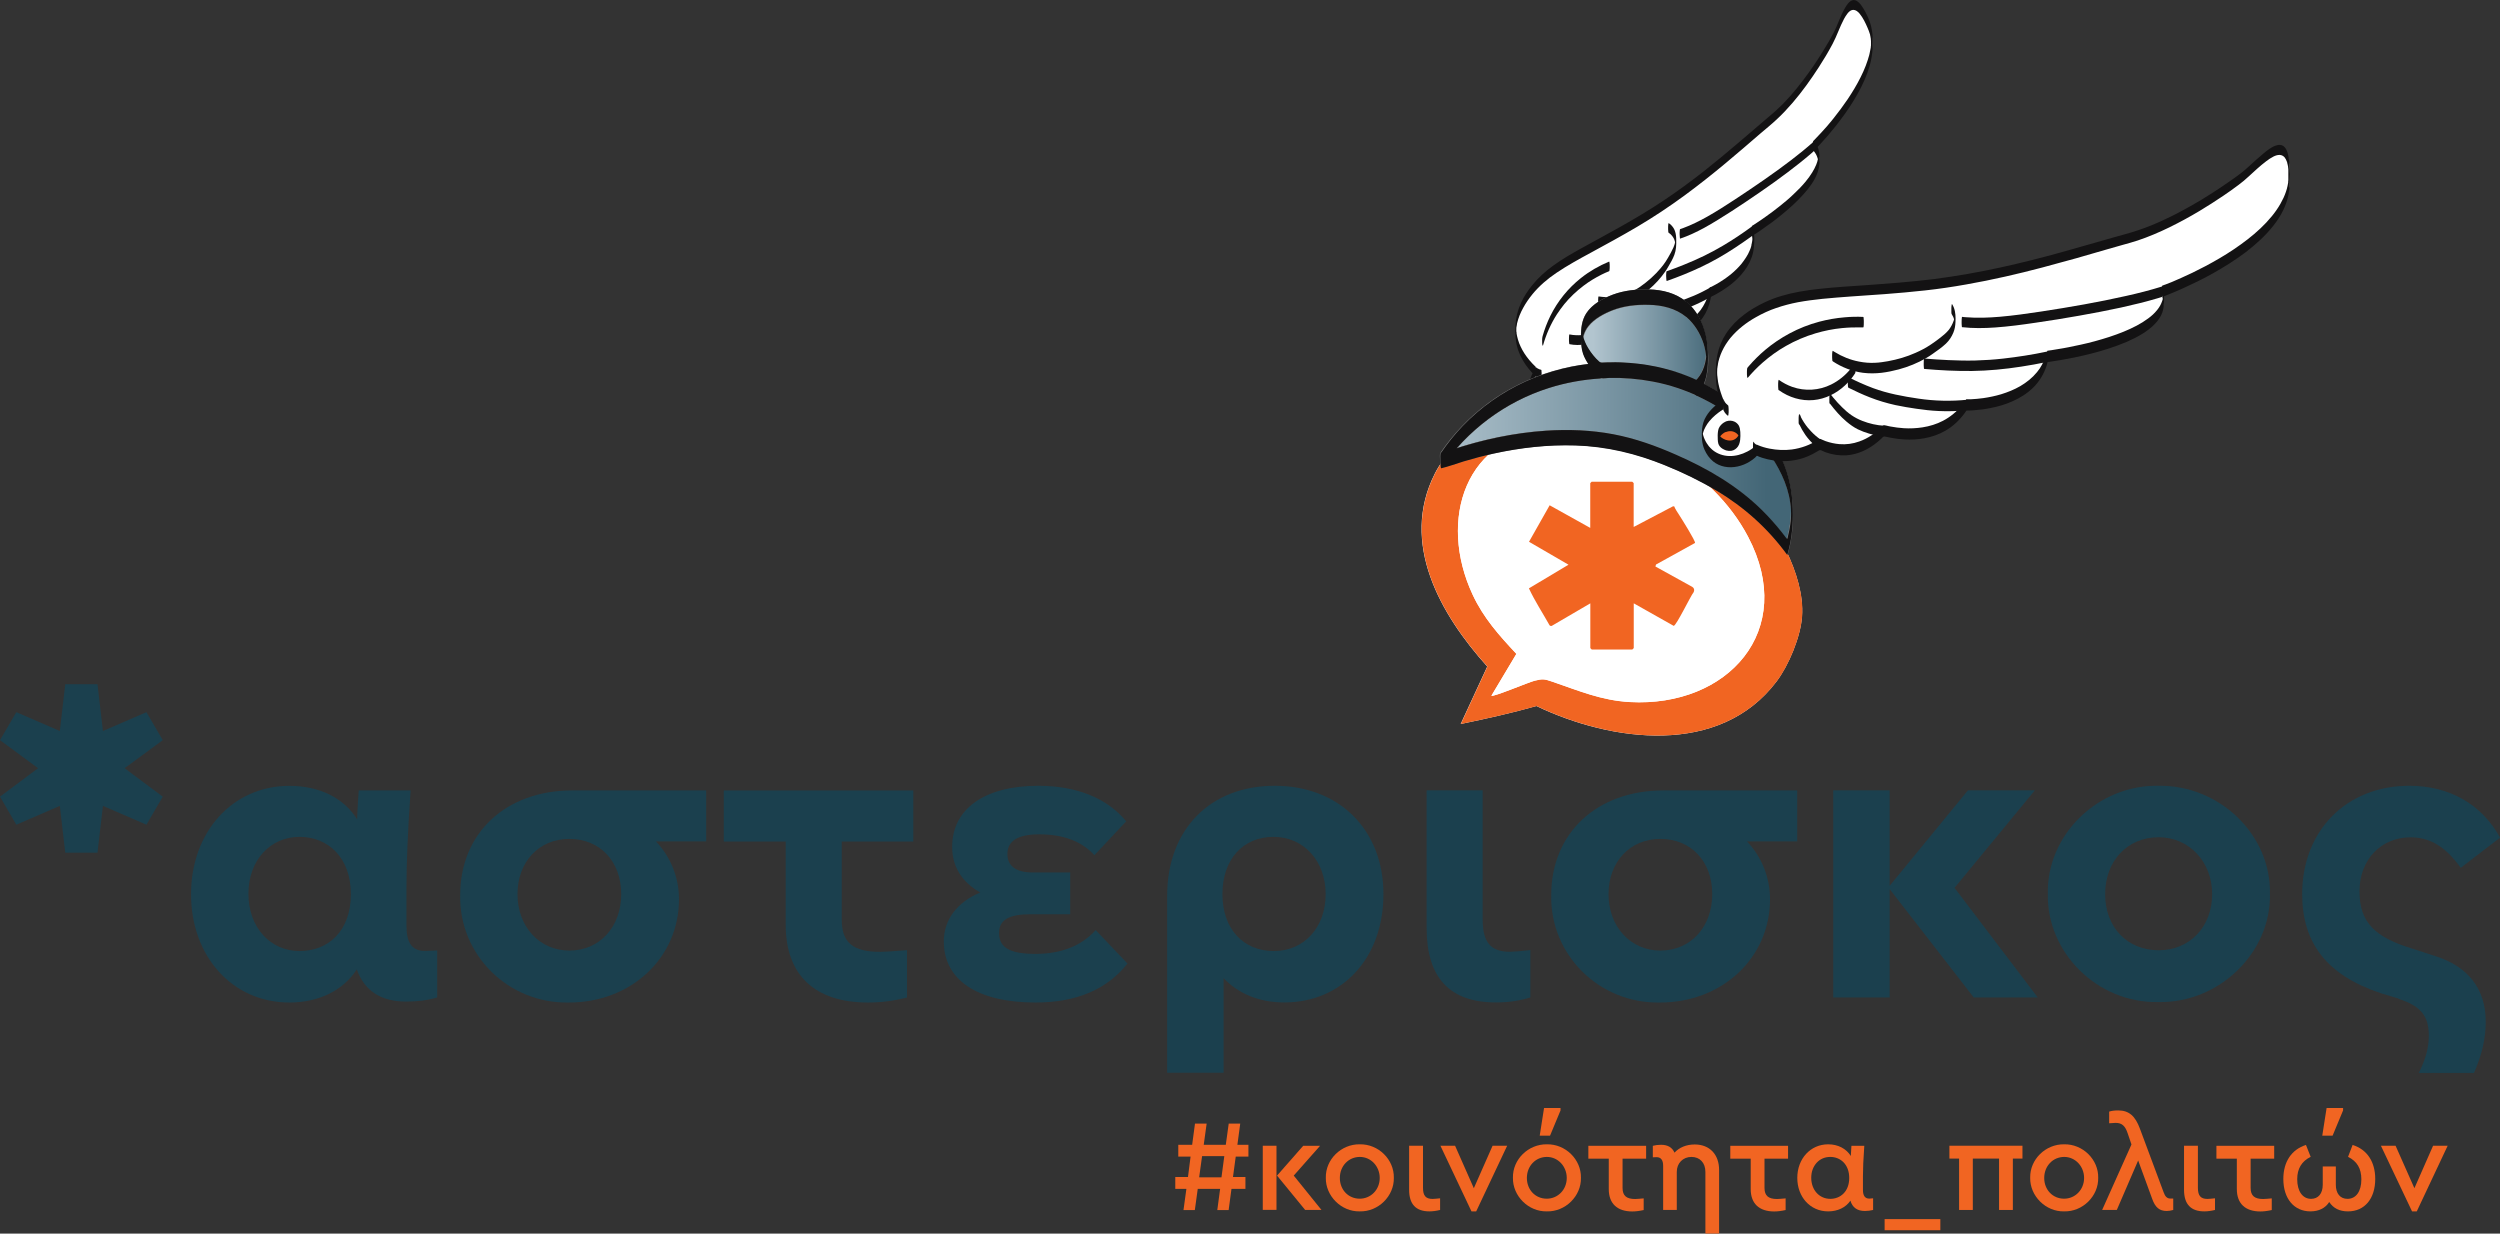 <?xml version="1.0" encoding="UTF-8"?>
<svg id="Layer_1" data-name="Layer 1" xmlns="http://www.w3.org/2000/svg" xmlns:xlink="http://www.w3.org/1999/xlink" viewBox="0 0 317.2 156.52">
  <rect x="0" y="0" width="317.2" height="156.52" fill="#333333" stroke="none"/>
  <defs>
    <style>
      .cls-1 {
        fill: url(#linear-gradient);
      }

      .cls-1, .cls-2, .cls-3, .cls-4, .cls-5, .cls-6, .cls-7, .cls-8 {
        stroke-width: 0px;
      }

      .cls-2 {
        fill: none;
      }

      .cls-3 {
        fill: gray;
      }

      .cls-9 {
        clip-path: url(#clippath-1);
      }

      .cls-4 {
        fill: #fff;
      }

      .cls-5 {
        fill: url(#linear-gradient-2);
      }

      .cls-6 {
        fill: #131213;
      }

      .cls-10 {
        clip-path: url(#clippath);
      }

      .cls-7 {
        fill: #1b404e;
      }

      .cls-8 {
        fill: #f16522;
      }
    </style>
    <clipPath id="clippath">
      <path class="cls-2" d="M216.46,45h0M204.67,39.36c-1.12.43-2.35,1.08-3.11,2.03-.3.37-.51.79-.64,1.25-.03.1-.04.23-.06.35.02.06.04.13.06.18.07.19.18.39.27.57.08.16.17.3.26.45.39.62.85,1.22,1.4,1.71.16.14.22.14.43.13.13,0,.26,0,.39-.02.21,0,.43,0,.64-.02.44,0,.9,0,1.34.02,1.5.06,2.99.23,4.46.55.94.19,1.88.45,2.79.77.43.15.87.31,1.3.49.19.08.4.17.59.25.06.03.3.18.37.17.06,0,.15-.16.19-.2.39-.45.66-1.01.83-1.58.09-.28.16-.56.2-.85.02-.15.04-.29.05-.43,0,.02,0-.14,0-.17h0s0,0,0,0h0v-.12c0-.09-.03-.18-.05-.33-.06-.3-.13-.59-.22-.88-.41-1.31-1.15-2.54-2.2-3.43-1.33-1.09-3.02-1.51-4.71-1.55h-.43c-1.41,0-2.85.18-4.18.68"/>
    </clipPath>
    <linearGradient id="linear-gradient" x1="-1120.91" y1="-439.84" x2="-1120.59" y2="-439.84" gradientTransform="translate(54454 21331.48) scale(48.4)" gradientUnits="userSpaceOnUse">
      <stop offset="0" stop-color="#b2c5cf"/>
      <stop offset=".54" stop-color="#7894a2"/>
      <stop offset="1" stop-color="#436676"/>
    </linearGradient>
    <clipPath id="clippath-1">
      <path class="cls-2" d="M204.28,47.96c-.28,0-.56.02-.84.03-.1,0-.21.03-.31,0,0,0,0,.02-.02.02-2.25.14-4.47.55-6.62,1.23-4.48,1.43-8.51,4.08-11.61,7.6,3.64-1.17,7.43-1.94,11.25-2.19,2.85-.18,5.73-.07,8.54.45,2.74.52,5.39,1.47,7.94,2.6,3.99,1.76,7.8,3.97,10.93,7.06.93.91,1.8,1.9,2.61,2.93.15.19.3.51.5.66.09.07.06.08.1-.06.03-.09.06-.19.07-.29.13-.49.23-.99.3-1.5.18-1.2.18-2.17-.06-3.34-.27-1.27-.71-2.49-1.32-3.63-2.25-4.21-6.19-7.37-10.48-9.33,0,0-.02-.02-.03-.04h-.04c-.1,0-.27-.12-.36-.16-.23-.1-.46-.19-.7-.3-.45-.18-.91-.35-1.38-.5-1.02-.33-2.05-.6-3.11-.79-1.63-.3-3.28-.45-4.94-.45h-.44"/>
    </clipPath>
    <linearGradient id="linear-gradient-2" x1="-1124.47" y1="-452.76" x2="-1124.14" y2="-452.76" gradientTransform="translate(147981.63 59568.81) scale(131.44)" gradientUnits="userSpaceOnUse">
      <stop offset="0" stop-color="#b2c5cf"/>
      <stop offset=".54" stop-color="#7894a2"/>
      <stop offset="1" stop-color="#436676"/>
    </linearGradient>
  </defs>
  <polygon class="cls-7" points="15.81 97.47 20.65 101.08 18.58 104.64 13.06 102.25 12.37 108.19 8.28 108.19 7.59 102.25 2.07 104.64 0 101.08 4.83 97.47 0 93.91 2.07 90.36 7.59 92.75 8.28 86.81 12.37 86.81 13.06 92.75 18.58 90.36 20.65 93.91 15.81 97.47"/>
  <g>
    <path class="cls-7" d="M55.47,120.61v5.94c-1.16.37-2.5.53-3.93.53-3.23,0-5.3-1.38-6.27-4.08-1.76,2.71-4.88,4.2-8.55,4.2-7.22,0-12.48-5.84-12.48-13.74s5.26-13.75,12.48-13.75c3.83,0,6.9,1.54,8.59,4.24.06-1.76.16-2.98.21-3.66h6.58c-.37,5.3-.53,9.4-.53,12.31v4.83c0,2.17.69,3.23,2.34,3.23l1.54-.06h0ZM38,106.18c-3.66,0-6.48,2.92-6.48,7.22s2.81,7.27,6.48,7.27,6.52-2.55,6.52-7.22-2.92-7.27-6.52-7.27"/>
    <path class="cls-7" d="M89.6,106.76h-6.37c1.86,1.96,2.92,4.57,2.92,7.33,0,7.43-6.05,13.11-13.96,13.11-7.7.16-13.96-6.05-13.8-13.64,0-7.86,5.79-13.27,14.22-13.27h16.99v6.48h0ZM72.24,106.44c-3.87,0-6.58,2.92-6.58,7.01s2.76,7.16,6.58,7.16,6.58-2.98,6.58-7.16-2.71-7.01-6.58-7.01"/>
    <path class="cls-7" d="M106.8,106.76v9.93c0,2.92,1.43,4.08,4.88,4.08.43,0,1.54-.06,3.4-.21v6c-1.65.43-3.29.64-4.94.64-6.79,0-10.45-3.5-10.45-9.87v-10.56h-7.86v-6.48h24.05v6.48h-9.08Z"/>
    <path class="cls-7" d="M143.05,122.26c-2.6,3.29-6.48,4.94-11.67,4.94-7.38,0-11.63-2.86-11.63-7.75,0-2.76,1.7-4.99,4.62-6.21-2.34-1.33-3.56-3.29-3.56-5.79,0-4.83,4.14-7.75,10.93-7.75,4.88,0,8.76,1.59,11.15,4.51l-4.03,4.3c-1.59-1.75-3.93-2.65-7.01-2.65-2.71,0-4.03.85-4.03,2.5,0,1.49,1.06,2.34,3.19,2.34h4.78v5.3h-5.05c-2.76,0-3.98.74-3.98,2.38,0,1.86,1.38,2.65,4.62,2.65s5.84-1.01,7.64-3.02l4.03,4.24v.02Z"/>
    <path class="cls-7" d="M162.95,127.19c-3.19,0-5.84-1.12-7.7-3.08v12h-7.16v-22.45c0-8.44,5.47-13.96,13.64-13.96s13.8,5.57,13.8,13.75-5.3,13.74-12.58,13.74M161.58,106.18c-3.87,0-6.48,2.86-6.48,7.27s2.65,7.22,6.52,7.22,6.58-3.02,6.58-7.22-2.76-7.27-6.64-7.27"/>
    <path class="cls-7" d="M181,100.28h7.12v16.4c0,2.92,1.06,4.08,3.45,4.08.37,0,1.28-.06,2.6-.21v6c-1.33.43-2.81.64-4.35.64-5.89,0-8.81-3.13-8.81-9.45v-17.46h0Z"/>
    <path class="cls-7" d="M228.03,106.76h-6.37c1.86,1.96,2.92,4.57,2.92,7.33,0,7.43-6.05,13.11-13.96,13.11-7.7.16-13.96-6.05-13.8-13.64,0-7.86,5.79-13.27,14.22-13.27h16.99v6.48h0ZM210.67,106.44c-3.87,0-6.58,2.92-6.58,7.01s2.76,7.16,6.58,7.16,6.58-2.98,6.58-7.16-2.71-7.01-6.58-7.01"/>
    <polygon class="cls-7" points="250.43 126.56 239.76 112.81 239.76 126.56 232.6 126.56 232.6 100.28 239.76 100.28 239.76 112.39 249.69 100.28 258.18 100.28 247.99 112.65 258.55 126.56 250.43 126.56"/>
    <path class="cls-7" d="M273.89,99.7c7.7-.11,14.28,6.21,14.12,13.7.16,7.49-6.48,13.91-14.17,13.74-7.7.16-14.17-6.27-14.01-13.74-.16-7.49,6.37-13.85,14.07-13.7M273.89,106.23c-3.98,0-6.79,3.02-6.79,7.22s2.81,7.12,6.79,7.12,6.79-3.02,6.79-7.12-2.92-7.22-6.79-7.22"/>
    <path class="cls-7" d="M304.36,126.71l-2.28-.69c-6.85-2.28-9.98-6.37-9.98-12.58,0-8.07,5.63-13.74,13.59-13.74,5.09,0,9.19,2.34,11.52,6.58l-4.99,3.83c-1.86-2.6-3.82-3.87-6.37-3.87-3.77,0-6.48,2.86-6.48,6.85s2.01,5.84,6.69,7.27l2.81.91c4.3,1.33,6.52,4.2,6.52,8.38,0,2.07-.48,4.2-1.49,6.48h-7.01c.85-1.65,1.28-3.19,1.28-4.72,0-2.55-1.06-3.77-3.83-4.67"/>
    <path class="cls-8" d="M156.79,146.75l-.35,2.59h1.58v1.5h-1.77l-.36,2.69h-1.44l.36-2.69h-2.84l-.37,2.69h-1.44l.37-2.69h-1.41v-1.5h1.61l.33-2.59h-1.56v-1.5h1.76l.36-2.69h1.48l-.37,2.69h2.8l.37-2.69h1.46l-.36,2.69h1.4v1.5h-1.59ZM154.98,149.38l.36-2.69h-2.82l-.37,2.69h2.83Z"/>
    <path class="cls-8" d="M160.22,145.37h1.74v8.14h-1.74v-8.14ZM167.67,153.52h-2.07l-3.57-4.36,3.32-3.78h2.14l-3.34,3.78,3.52,4.36h0Z"/>
    <path class="cls-8" d="M172.52,145.19c2.38-.05,4.38,1.94,4.33,4.25.05,2.31-1.96,4.32-4.33,4.26-2.34.05-4.34-1.96-4.3-4.26-.05-2.34,1.96-4.28,4.3-4.25M172.54,146.79c-1.44,0-2.54,1.16-2.54,2.67s1.09,2.63,2.52,2.63,2.54-1.16,2.54-2.63-1.11-2.67-2.52-2.67"/>
    <path class="cls-8" d="M178.79,145.37h1.76v5.34c0,1,.35,1.41,1.21,1.41.23,0,.55-.04.96-.08v1.48c-.48.12-.94.18-1.36.18-1.71,0-2.57-.91-2.57-2.74v-5.59h0Z"/>
    <polygon class="cls-8" points="191.23 145.37 187.3 153.7 186.7 153.7 182.76 145.37 184.62 145.37 187 150.76 189.38 145.37 191.23 145.37"/>
    <path class="cls-8" d="M196.26,145.19c2.38-.05,4.38,1.94,4.33,4.25.05,2.31-1.96,4.32-4.33,4.26-2.34.05-4.34-1.96-4.3-4.26-.05-2.34,1.96-4.28,4.3-4.25M196.27,146.79c-1.44,0-2.54,1.16-2.54,2.67s1.09,2.63,2.52,2.63,2.54-1.16,2.54-2.63-1.11-2.67-2.52-2.67M195.91,140.58h2.09v.31l-1.33,3.2h-1.31l.55-3.52h0Z"/>
    <path class="cls-8" d="M205.87,147v3.72c0,.98.48,1.41,1.59,1.41.25,0,.61-.04,1.09-.08v1.48c-.53.12-1.02.18-1.44.18-1.92,0-2.99-1-2.99-2.84v-3.86h-2.59v-1.63h7.33v1.63h-3,0Z"/>
    <path class="cls-8" d="M218.12,156.51h-1.74v-7.83c0-1.15-.71-1.89-1.77-1.89s-1.86.78-1.86,1.89v4.84h-1.73v-5.62c0-.71-.29-1.08-.83-1.08l-.48.02v-1.46c.31-.08.67-.13,1.04-.13.85,0,1.42.33,1.71,1,.61-.67,1.52-1.04,2.57-1.04,1.88,0,3.09,1.26,3.09,3.23v8.08h0Z"/>
    <path class="cls-8" d="M223.88,147v3.72c0,.98.48,1.41,1.59,1.41.25,0,.61-.04,1.09-.08v1.48c-.53.12-1.02.18-1.44.18-1.92,0-2.99-1-2.99-2.84v-3.86h-2.59v-1.63h7.33v1.63h-3,0Z"/>
    <path class="cls-8" d="M237.66,152.06v1.46c-.33.08-.68.13-1.04.13-.96,0-1.58-.43-1.84-1.31-.58.86-1.61,1.36-2.82,1.36-2.29,0-3.92-1.84-3.92-4.25s1.65-4.26,3.92-4.26c1.25,0,2.29.55,2.87,1.48l.08-1.29h1.63c-.12,1.65-.17,2.94-.17,3.84v1.77c0,.73.27,1.09.81,1.09l.48-.04v.02ZM232.23,146.79c-.69,0-1.28.25-1.74.75-.44.5-.68,1.13-.68,1.9,0,1.56,1.04,2.67,2.42,2.67,1.26,0,2.4-.91,2.4-2.65s-1.13-2.67-2.4-2.67"/>
    <rect class="cls-8" x="239.12" y="154.68" width="7.07" height="1.41"/>
    <polygon class="cls-8" points="248.57 147 247.34 147 247.34 145.37 256.61 145.37 256.61 147 255.39 147 255.39 153.52 253.64 153.52 253.64 147 250.31 147 250.31 153.52 248.57 153.52 248.57 147"/>
    <path class="cls-8" d="M261.89,145.19c2.38-.05,4.38,1.94,4.33,4.25.05,2.31-1.96,4.32-4.33,4.26-2.34.05-4.34-1.96-4.3-4.26-.05-2.34,1.96-4.28,4.3-4.25M261.91,146.79c-1.44,0-2.54,1.16-2.54,2.67s1.09,2.63,2.52,2.63,2.54-1.16,2.54-2.63-1.11-2.67-2.52-2.67"/>
    <path class="cls-8" d="M275.74,152.06v1.46c-.29.08-.56.13-.81.13-.94,0-1.48-.44-1.88-1.59l-1.76-4.82-2.71,6.28h-1.86l3.72-8.31-.48-1.41c-.31-.94-.73-1.33-1.52-1.33-.21,0-.48.02-.83.05v-1.48c.3-.1.68-.15,1.15-.15,1.38,0,2.17.73,2.75,2.31l3.02,8.1c.18.52.44.77.83.77h.38Z"/>
    <path class="cls-8" d="M277.11,145.37h1.76v5.34c0,1,.35,1.41,1.21,1.41.23,0,.55-.04.96-.08v1.48c-.48.12-.94.18-1.36.18-1.71,0-2.57-.91-2.57-2.74v-5.59h0Z"/>
    <path class="cls-8" d="M285.56,147v3.72c0,.98.48,1.41,1.59,1.41.25,0,.61-.04,1.09-.08v1.48c-.53.12-1.02.18-1.44.18-1.92,0-2.99-1-2.99-2.84v-3.86h-2.59v-1.63h7.33v1.63h-3,0Z"/>
    <path class="cls-8" d="M297.91,153.7c-1.08,0-1.86-.4-2.38-1.19-.48.78-1.33,1.19-2.38,1.19-2.09,0-3.44-1.63-3.44-4.11,0-2.17,1.03-3.73,2.87-4.32l.6,1.51c-1.15.56-1.71,1.51-1.71,2.84,0,1.52.68,2.49,1.76,2.49.92,0,1.48-.68,1.48-1.79v-2.32h1.66v2.32c0,1.11.55,1.79,1.48,1.79,1.08,0,1.76-.94,1.76-2.47,0-1.38-.55-2.3-1.69-2.86l.58-1.51c1.84.58,2.87,2.14,2.87,4.32,0,2.49-1.34,4.11-3.45,4.11M295.2,140.58h2.09v.31l-1.33,3.2h-1.31l.55-3.52h0Z"/>
    <polygon class="cls-8" points="310.56 145.37 306.64 153.7 306.04 153.7 302.09 145.37 303.95 145.37 306.34 150.76 308.71 145.37 310.56 145.37"/>
    <path class="cls-4" d="M184.91,58.14c.61-1.6,2.67-3.47,4.01-4.5.03-.18-.18-.06-.28-.03-2.51.83-5.41,4.15-6.58,6.46-4.49,8.86.71,17.91,6.64,24.5l-3.37,7.29c3.22-.67,6.44-1.38,9.6-2.28,9.58,4.57,23.23,6.43,30.46-3.1,1.56-2.06,3.08-5.7,3.25-8.3.36-5.3-3.52-11.89-7.02-15.68-.18-.2-1.28-1.34-1.4-1.4-.12-.06-.18.02-.15.15,1.07,1.57,2.3,3.39,3,5.16.04.09.16.3.03.37-1.03-1.28-1.89-2.68-2.94-3.93-6.28-7.43-14.73-11.57-24.64-10.51-4.36.47-8.1,2.46-10.6,6.07-.18.03-.06-.19-.03-.28"/>
    <path class="cls-8" d="M195.55,52.34c9.91-1.06,18.36,3.08,24.64,10.51,1.06,1.26,1.92,2.01,2.95,3.28.13-.06,0-.27-.03-.37-.7-1.77-1.94-2.94-3.02-4.51-.04-.12.03-.2.15-.15.12.05,1.21,1.19,1.4,1.4,3.5,3.8,7.38,10.38,7.02,15.68-.18,2.6-1.68,6.24-3.25,8.3-7.23,9.53-20.88,7.67-30.46,3.1-3.16.91-6.38,1.61-9.6,2.28l3.37-7.29c-5.93-6.59-11.14-15.63-6.64-24.5,1.17-2.32,4.07-5.63,6.58-6.46.09-.03.3-.16.28.03-1.34,1.03-3.4,2.9-4.01,4.5-.04.08-.16.3.03.28,2.5-3.61,6.24-5.6,10.6-6.07M194.73,86.36c1.03-.26,1.24-.21,2.22.12,3.34,1.14,6.22,2.38,9.85,2.59,12.38.68,21.27-9.04,15-20.97-4.56-8.67-14.69-14.17-24.46-13.68-11.52.58-14.91,11.57-10.48,21.04,1.38,2.95,3.35,5.15,5.55,7.5l-3.17,5.31c.21.19,4.75-1.73,5.5-1.91"/>
    <path class="cls-4" d="M192.4,82.97c-2.2-2.35-4.17-4.55-5.55-7.5-4.43-9.47-1.04-20.47,10.48-21.04,9.76-.49,19.91,5.01,24.46,13.68,6.28,11.94-2.62,21.65-15,20.97-3.64-.2-6.52-1.45-9.85-2.59-.98-.33-1.19-.38-2.22-.12-.75.18-5.29,2.11-5.5,1.91l3.17-5.31Z"/>
    <path class="cls-8" d="M196.85,79.42s-.16.02-.24-.08c-.87-1.56-1.87-3.07-2.62-4.69l5.02-3-5.01-2.91,2.62-4.63,5.15,2.87v-5.68s.17-.18.18-.18h5.15s.18.17.18.18v5.56l4.99-2.62h.15c.15.38.39.72.61,1.06.25.39,2.16,3.42,2.03,3.59l-4.95,2.74-.07.25,4.67,2.58c.25.15.3.39.19.66-.42.52-2.18,4.22-2.54,4.29l-5.07-2.86v5.68s-.17.18-.18.18h-5.15s-.18-.17-.18-.18v-5.68l-4.91,2.87h0Z"/>
    <path class="cls-4" d="M194.9,47.19s-1.98,2.7-.09,4.4c1.89,1.7,4.18.4,4.97-1.45l.06-.19s3.4.07,5.36-2.98c0,0,.11-.2.23-.2.23,0,3.6.25,5.09-3.72,0,0-.03-.15.21-.22.24-.06,5.57-.82,6.31-5.77,0,0,6.39-2.75,5.37-7.81,0,0,11.18-6.9,7.76-10.75,0,0,9.51-9.32,6.96-15.38-1.96-4.66-2.92-1.88-4.15,1.02-.12.29-.17.39-.24.54-.13.27-3.6,6.82-7.88,10.42-4.37,3.67-9.95,8.9-17.26,13.18-7.31,4.28-11.06,5.49-13.67,9.21-2.61,3.72-1.79,7.07.97,9.69"/>
    <path class="cls-6" d="M194.88,46.61c-.22.3-.41.66-.55,1.01-.14.33-.25.68-.31,1.04-.11.63-.12,1.29-.04,1.92.06.45.2.88.48,1.25.3.39.7.71,1.15.92.8.38,1.73.31,2.5-.11.8-.43,1.47-1.22,1.76-2.09,0,0,0,.02-.02.02.44,0,.91-.07,1.33-.18,1-.23,1.95-.68,2.74-1.34.28-.23.53-.48.76-.75.13-.15.25-.3.36-.46.09-.12.17-.26.26-.38,0,0,0,.02-.02.02.09-.1.16-.1.28-.1h.3c.34-.02.67-.07,1.01-.16,1.04-.27,1.96-.89,2.64-1.73.26-.31.47-.66.67-1.02.11-.2.2-.42.3-.64.02-.06.05-.11.06-.17.06-.15.06-.31.06-.47v-.47s-.05-.37,0-.13c0,.32-.02.65-.03.96h0s.02-.05.03-.06l-.02.02c.09-.09.22-.1.33-.13.14-.03.29-.06.43-.09.47-.12.93-.27,1.38-.44.6-.24,1.17-.55,1.71-.92.61-.43,1.16-.96,1.59-1.58.51-.72.84-1.54,1.01-2.4.03-.12.05-.24.06-.36,0,.03-.02.06-.04.08.22-.09.43-.2.65-.32.53-.29,1.03-.6,1.51-.95.63-.45,1.21-.97,1.72-1.55.55-.64,1.02-1.35,1.3-2.14.17-.45.27-.92.31-1.4.07-.7.07-1.42-.03-2.13-.02-.15-.05-.3-.07-.44,0,.38-.02.76-.04,1.14.38-.23.75-.48,1.12-.74.87-.59,1.72-1.22,2.53-1.89.98-.79,1.93-1.65,2.77-2.59.74-.82,1.45-1.76,1.81-2.82.23-.69.28-1.43.22-2.16-.04-.54-.16-1.04-.46-1.49-.07-.1-.15-.2-.23-.3v1.22c.28-.28.55-.55.81-.84.67-.72,1.3-1.46,1.91-2.23.8-1.02,1.57-2.06,2.25-3.17.71-1.16,1.35-2.37,1.81-3.64.22-.62.41-1.27.52-1.91.15-.84.18-1.7.15-2.55-.04-.67-.14-1.33-.36-1.97-.15-.43-.34-.84-.55-1.24-.18-.34-.37-.67-.61-.98-.25-.3-.62-.67-1.05-.55-.42.13-.69.57-.91.92-.33.56-.59,1.17-.84,1.77-.2.48-.39.97-.63,1.42-.39.75-.82,1.49-1.27,2.21-.81,1.33-1.69,2.63-2.64,3.87-.27.34-.54.69-.81,1.03,0,0,0-.02.02-.02-.56.69-1.16,1.36-1.78,2-.59.59-1.21,1.14-1.85,1.67-1.27,1.08-2.52,2.17-3.8,3.25-1.43,1.22-2.88,2.42-4.36,3.59-1.63,1.28-3.29,2.5-5.01,3.65-1.83,1.23-3.72,2.35-5.64,3.43-1.61.91-3.23,1.77-4.85,2.67-1.23.68-2.45,1.38-3.59,2.21-1,.72-1.91,1.54-2.68,2.5-.55.68-1.04,1.41-1.4,2.21-.43.91-.67,1.89-.72,2.88-.06,1.08,0,2.17.37,3.21.29.83.75,1.59,1.29,2.27.29.36.6.69.93,1.02.02.02.06-.21.05-.18.02-.14.02-.29.02-.43s0-.29-.02-.43c0-.06,0-.14-.05-.18-.31-.3-.61-.61-.88-.94,0,0,0,.02.02.02-.43-.52-.79-1.07-1.07-1.67-.14-.29-.25-.58-.34-.89-.05-.16-.07-.28-.11-.43-.02-.07-.03-.15-.05-.22,0-.04,0-.07-.02-.11,0-.02,0-.07,0,0v-.06c0-.07,0-.16-.03-.23.03.14,0,.02,0-.02v-.06c0-.11,0,.14,0,.03,0-.06,0-.19,0,.02v-.12s0-.11,0,.07v-.11s0,.16,0,.05v-.12c0-.06,0,.06,0,.05v-.06s0-.08,0-.12v-.06s.02-.11,0-.03c.03-.17.06-.33.09-.5.16-.7.44-1.39.79-2.01.33-.61.73-1.18,1.17-1.72,0,0,0,.02-.02.02.88-1.07,1.93-1.97,3.08-2.74,1.38-.93,2.84-1.73,4.3-2.52,1.99-1.08,3.97-2.16,5.92-3.31,2.07-1.22,4.08-2.56,6.02-3.98,1.77-1.3,3.5-2.67,5.19-4.08,1.49-1.24,2.96-2.51,4.43-3.78.68-.58,1.39-1.15,2.04-1.76.73-.67,1.4-1.39,2.04-2.13,1.21-1.41,2.3-2.93,3.31-4.49.63-.97,1.23-1.97,1.77-2.99.55-1.03.9-2.14,1.45-3.17.14-.25.28-.49.46-.71,0,0,0,.02-.02.02.15-.18.33-.36.56-.43.21-.06.43,0,.62.12.15.1.28.23.39.37,0,0,0-.02-.02-.02.43.53.73,1.16,1,1.79.11.25.2.49.28.75,0,.03.02.06.03.08,0,.02.03.09,0,.04.02.06.03.11.04.18.03.12.05.23.06.35,0,.03.02.06,0,.07,0-.06,0-.07,0-.04v.05c0,.06.02.12.02.18v.05s0-.14,0-.06v.17c0,.12,0-.15,0-.03v.09c0,.11,0-.18,0-.06v.12c0,.09,0-.18,0-.08v.08s0,.15,0,.03,0,0,0,.03v.18c0-.17,0-.06,0-.02,0,.06,0,.13-.02.19,0,.03,0,.06,0,.09,0,.03-.02.12,0,0,0,.06-.02.12-.03.18-.04.25-.09.49-.15.74,0,.03-.02.06-.03.09,0,0,0,.03,0,.04,0,0,0-.05,0,0-.02.06-.04.13-.06.18-.04.13-.07.25-.11.38-.08.25-.17.5-.26.74-.19.5-.41.98-.65,1.46-.48.97-1.04,1.89-1.64,2.79-.55.82-1.16,1.63-1.77,2.4-.07.08-.14.18-.21.26,0,0,0-.02.02-.02-.44.55-.91,1.08-1.39,1.6-.28.3-.56.61-.86.91-.05.05-.09.1-.15.15-.04.04-.05.13-.05.18-.02.14-.02.29-.02.43s0,.29.02.43c0,.06,0,.13.05.18.03.03.06.06.08.09,0,0,0-.02-.02-.02.2.25.37.54.46.85,0,.02,0,.04.02.06.02.06,0-.03,0,0,0,.04.02.08.03.12,0,.04,0,.07.02.11,0,0,0-.11,0-.06v.09c0,.08,0-.14,0-.05,0,.05,0,.14,0-.07v.06s0-.19,0-.12v.04s0-.2,0-.09c0,.08,0-.18,0-.07v.06s0-.14,0-.08v.04c0,.06-.03.15,0,.03,0,.05,0,.08-.02.13-.02.08-.04.16-.06.23.02-.07,0,0,0,.02s0,.04-.02.06c0,.04-.03.08-.04.12-.03.08-.06.17-.09.25-.14.34-.31.67-.51.99-.24.39-.51.76-.8,1.11,0,0,0-.02.02-.02-.49.6-1.04,1.16-1.61,1.69-.56.54-1.16,1.04-1.77,1.52-.54.43-1.08.84-1.65,1.24-.41.3-.82.58-1.25.86-.13.08-.25.17-.38.25-.06.04-.13.06-.18.11h0s-.04.09-.04.13c-.02.1-.02.21-.03.31,0,.23,0,.46.03.69.02.09.04.18.05.27,0,.08,0-.06,0,0v.06s0,.09.02.15c0,.04,0,.13,0-.03v.05s0,.23,0,.02v.12c0-.37,0,.23,0-.14v.11c0-.2,0-.06,0,0v.06c0-.16,0-.06,0-.04,0,.05,0,.09-.02.13v.05c-.02.08,0-.08,0,0,0,.04,0,.07-.02.11-.02.08-.03.17-.05.25,0,.04-.02.07-.03.12,0,.02,0,.03,0,.05,0-.06,0,.02,0,.02-.02.07-.05.15-.06.23-.05.15-.1.3-.17.44-.12.29-.26.56-.43.82-.18.29-.38.56-.59.83,0,0,0-.02.02-.02-.43.52-.91.98-1.42,1.4-.44.36-.91.68-1.4.98-.32.19-.65.38-.99.55-.07.04-.15.06-.22.1-.05.03-.06.06-.06.12-.04.22-.07.43-.13.66,0,.02-.02.06-.03.11-.02.06-.03.1-.05.16-.03.1-.06.19-.1.3-.06.18-.15.37-.23.55-.17.34-.36.67-.59.97-.06.07-.11.15-.17.21,0,0,0-.02.02-.02-.7.86-1.63,1.51-2.63,1.97-.67.3-1.37.54-2.08.68-.08.02-.16.03-.24.05-.07.02-.15.05-.2.1-.09.1-.09.27-.1.4-.02.29-.03.58.03.87,0-.37,0-.74.02-1.12-.26.67-.6,1.32-1.05,1.89,0,0,0-.02.02-.02-.6.74-1.4,1.29-2.3,1.6-.52.17-1.06.26-1.61.25-.07,0-.15-.02-.21.03-.11.07-.18.22-.25.33-.11.17-.24.33-.37.49,0,0,0-.02.02-.02-.67.81-1.54,1.45-2.53,1.85-.64.26-1.31.43-2,.49-.13,0-.26.02-.38.02,0,0,0,.02-.02.02-.14.42-.36.79-.64,1.14,0,0,0-.02.02-.02-.43.53-.99.95-1.65,1.16-.67.21-1.38.17-2.01-.14-.4-.19-.76-.47-1.04-.81,0,0,0,.02.02.02-.12-.15-.23-.31-.31-.49-.04-.08-.07-.17-.1-.26-.03-.1-.04-.12-.06-.22,0-.03,0-.05,0-.07,0-.06,0,.02,0,.03v-.07c0-.09,0,.12,0,.03,0-.13,0,.14,0,0v.11s0-.03,0,.04,0,.07,0,.04c0-.06,0-.03,0,.07v-.07s0,.13,0,.06c0-.05,0-.08.02-.13,0-.06-.02.09,0,.02,0-.02,0-.05,0-.06,0-.05.02-.09.03-.14.04-.16.06-.26.12-.43.05-.15.1-.29.17-.43.1-.22.21-.43.33-.65.06-.1.12-.19.18-.29.04-.06.04-.23.04-.28,0-.16,0-.31,0-.47,0-.12,0-.25-.03-.36,0-.03-.02-.11-.06-.06"/>
    <path class="cls-4" d="M213.17,29.67c2.21-.73,4.48-2.13,7.47-4.1,3.43-2.26,7.15-4.9,9.5-7.02"/>
    <path class="cls-6" d="M213.17,30.28c1.05-.35,2.06-.83,3.04-1.36,1.18-.65,2.32-1.37,3.46-2.1,1.24-.8,2.47-1.63,3.69-2.47,1.18-.82,2.36-1.65,3.5-2.52,1.02-.77,2.01-1.55,2.98-2.39.11-.09.21-.18.32-.29.04-.04.05-.14.05-.18.02-.14.02-.29.02-.43s0-.29-.02-.43c0-.02-.04-.19-.05-.18-.92.83-1.9,1.62-2.89,2.38-1.14.87-2.29,1.7-3.47,2.52-1.21.84-2.43,1.66-3.66,2.47-1.16.76-2.32,1.51-3.53,2.19-.98.55-2,1.06-3.06,1.45-.12.05-.25.09-.37.13-.04,0-.05.17-.05.18-.02.14-.02.29-.02.43,0,.05.03.63.06.61"/>
    <path class="cls-4" d="M211.49,35.04c1.45-.52,4.06-1.51,6.32-2.78.65-.37,1.35-.79,1.35-.79,1.35-.83,2.44-1.6,3.22-2.18"/>
    <path class="cls-6" d="M211.49,35.65c1.47-.52,2.92-1.1,4.33-1.77,1.51-.71,2.95-1.54,4.34-2.46.75-.49,1.49-1.01,2.21-1.53.04-.03.05-.15.05-.18.02-.14.02-.29.02-.43s0-.29-.02-.43c0-.02-.03-.19-.05-.18-1.23.91-2.5,1.76-3.81,2.53-1.56.92-3.2,1.71-4.88,2.38-.73.3-1.47.57-2.21.84-.04,0-.05.17-.05.18-.02.14-.02.29-.02.43,0,.05.03.63.06.61"/>
    <path class="cls-4" d="M204.36,42.16c.81.43,2.28,1.14,3.6,1.16.38,0,.79-.03.79-.03.79-.07,1.44-.27,1.91-.44"/>
    <path class="cls-6" d="M204.36,42.77c.74.4,1.52.75,2.34.97.45.12.91.19,1.39.19.4,0,.79-.04,1.18-.1.47-.08.93-.21,1.39-.38.04-.02.05-.17.05-.18.02-.14.02-.29.02-.43s0-.29-.02-.43c0-.02-.02-.18-.05-.18-.76.29-1.56.45-2.38.47-.94.03-1.86-.23-2.73-.59-.41-.17-.8-.36-1.19-.57-.03,0-.06.2-.05.18-.02.14-.02.29-.02.43s0,.29.02.43c0,.05,0,.16.05.18"/>
    <path class="cls-6" d="M202.49,45.96c.1,0,.1-1.22,0-1.22s-.1,1.22,0,1.22"/>
    <path class="cls-4" d="M202.41,45.32c.33.29.81.65,1.46.95.6.29,1.16.43,1.56.5"/>
    <path class="cls-6" d="M202.41,45.93c.3.27.64.51.99.71.43.25.9.44,1.38.59.21.06.43.11.66.16.03,0,.05-.19.05-.18.02-.14.02-.29.02-.43s0-.29-.02-.43v-.09s-.03-.06-.05-.08c-.43-.07-.85-.2-1.26-.36-.45-.18-.88-.42-1.28-.69-.18-.12-.34-.25-.5-.39-.02-.02-.06.21-.05.18-.02.14-.02.29-.02.43s0,.29.02.43c0,.06,0,.14.05.18"/>
    <path class="cls-4" d="M199.13,43.06c.52.1,1.88.3,3.3-.41,1.94-.95,2.57-2.86,2.71-3.26.14-.42.2-.78.24-1.04"/>
    <path class="cls-6" d="M199.13,43.67c1.32.26,2.73.03,3.85-.73.91-.61,1.59-1.52,2.01-2.52.21-.53.35-1.07.43-1.64.02-.14.02-.29.02-.43s0-.29-.02-.43c0-.03,0-.18-.05-.18s-.05.18-.05.18c0,.03-.02.09,0-.02v.04s0,.06-.02.1c0,.07-.03.16-.05.23,0,.04-.02.08-.03.12,0,.02,0,.05-.02.06,0,.05.02-.06,0,.03-.03.09-.06.18-.08.28-.04.1-.06.2-.11.3-.13.34-.29.67-.48.99-.14.23-.3.46-.47.67,0,0,0-.02.02-.02-.46.56-1.03,1.03-1.68,1.34-.75.36-1.59.53-2.42.49-.29,0-.56-.05-.85-.1-.06,0-.06.56-.06.61,0,.15,0,.29.02.43,0,.04,0,.17.05.18"/>
    <path class="cls-4" d="M202.83,38.18c.67.1,1.82.18,3.13-.19,1.1-.31,1.82-.81,2.41-1.23,2.02-1.42,3.04-3.08,3.26-3.46.58-1.01.92-1.61.98-2.33.03-.34.06-.98-.33-1.54-.18-.25-.39-.42-.54-.51"/>
    <path class="cls-6" d="M202.83,38.79c1.16.18,2.35.08,3.45-.3,1.08-.37,2.07-1.04,2.94-1.77.77-.65,1.46-1.4,2.03-2.22.14-.19.27-.4.39-.61.29-.5.6-1.01.8-1.55.23-.61.26-1.28.24-1.91,0-.37-.04-.76-.16-1.11-.1-.3-.28-.56-.51-.79-.09-.08-.18-.16-.29-.22-.03-.02-.06.21-.05.18-.02.14-.02.29-.02.43s0,.29.02.43c0,.05,0,.15.05.18.17.11.31.24.44.4,0,0,0-.02-.02-.02.17.2.3.44.36.7,0,.04.02.08.03.12,0,.02.02.11,0,.02,0,.03,0,.13,0,0v.06-.09c0,.06,0,.04,0-.08v.03c0,.06,0,.04,0-.08v.07c0-.21,0-.05,0,0,0,.11,0-.11,0,0v.03s0,.03,0-.02c0,0,0,.05,0,.06,0,.06-.02.1-.03.16-.02.07,0-.03,0,.02,0,.02,0,.04-.02.06-.02.05-.03.09-.05.15-.03.09-.06.18-.1.27-.19.44-.44.87-.68,1.29-.09.17-.19.33-.3.49-.19.3-.41.57-.63.84,0,0,0-.02.02-.02-.76.91-1.65,1.7-2.62,2.38-.46.31-.95.6-1.48.81-.65.27-1.34.43-2.04.49-.59.06-1.18.03-1.77-.06-.06,0-.06.56-.06.61,0,.15,0,.29.02.43,0,.03,0,.18.05.18"/>
    <path class="cls-4" d="M195.75,43.28c.33-1.2,1-3.05,2.43-4.92,2.12-2.75,4.71-4.02,6-4.54"/>
    <path class="cls-6" d="M195.77,43.86c.39-1.4.98-2.75,1.77-3.98.29-.44.6-.87.93-1.28,0,0,0,.02-.02.02.73-.89,1.56-1.68,2.49-2.38.71-.54,1.48-1,2.27-1.4.31-.16.64-.3.96-.43.04-.02.05-.17.05-.18.02-.14.02-.29.02-.43s0-.29-.02-.43c0-.02-.02-.18-.05-.18-1.28.53-2.5,1.23-3.58,2.09-1.63,1.29-2.96,2.94-3.88,4.8-.41.83-.74,1.7-.99,2.59-.06.24-.06.51-.05.75,0,.12,0,.25.03.36,0,0,.04.13.06.06"/>
    <path class="cls-4" d="M205.35,39.93c.78.03,2.14.05,3.35-.1,1.45-.18,2.51-.48,3.45-.74.78-.22,1.78-.51,3.04-1.07.79-.36,1.45-.71,1.93-1"/>
    <path class="cls-6" d="M205.35,40.54c.79.03,1.56.03,2.35,0,.89-.05,1.77-.18,2.64-.36.68-.15,1.37-.33,2.04-.54.73-.21,1.46-.45,2.17-.74.89-.36,1.75-.79,2.57-1.27.04-.02.05-.16.05-.18.02-.14.02-.29.02-.43s0-.29-.02-.43c0-.02-.03-.19-.05-.18-1.41.83-2.93,1.48-4.5,1.94-1.51.44-3.02.82-4.59.94-.89.06-1.78.06-2.67.04-.07,0-.06.55-.06.61,0,.15,0,.29.02.43,0,.03,0,.18.05.18"/>
    <path class="cls-4" d="M196.01,49.1c-.29.31-.49.91-.18,1.32.32.44.99.33,1.05.32.11-.02.42-.08.65-.36.3-.35.23-.78.22-.85-.02-.1-.06-.36-.3-.56-.26-.24-.57-.24-.67-.24-.43,0-.7.29-.78.37"/>
    <path class="cls-6" d="M196.01,48.49c-.19.21-.31.48-.36.76-.04.23-.05.46-.05.69s0,.47.05.69c.02.08.04.17.07.24.03.06.07.13.12.18.15.18.36.26.57.3.14.02.29.02.43,0,.18-.03.34-.09.49-.19.13-.09.23-.21.3-.35.08-.16.12-.33.14-.52.03-.18.03-.38.03-.57,0-.18,0-.36-.03-.54,0-.08-.02-.18-.04-.26-.03-.13-.07-.26-.15-.37-.08-.13-.2-.24-.34-.31-.18-.1-.42-.13-.62-.1-.22.04-.43.15-.58.3-.02.02-.04.04-.06.06-.02,0-.03.03-.03.06,0,.04-.02.08-.02.13-.02.14-.02.29-.02.43s0,.29.02.43c0,.03,0,.06,0,.09,0,.04,0,.06.04.08.13-.14.29-.25.46-.31.2-.07.44-.07.65,0,.17.06.3.15.42.28,0,0,0-.02-.02-.02.08.11.15.23.18.36,0-.02,0-.04-.02-.06,0,.04.02.07.03.11,0,.06-.02-.12,0-.06v.02c0,.06,0-.16,0-.09v.02h0s0,0,0-.13v.02h0c0,.06,0,0,0-.14v.02c0,.06,0-.21,0-.14h0s0,0,0-.13v.02c0,.06,0-.15,0-.09v.05s.02-.12,0-.06c0,.04,0,.06-.02.1,0-.02,0-.04.02-.06-.04.14-.1.27-.19.39,0,0,0-.02.02-.02-.17.2-.42.32-.67.37-.19.03-.41.03-.6-.04-.16-.05-.3-.13-.41-.26,0,0,0,.02.02.02-.07-.08-.12-.18-.15-.3,0,.02,0,.04.02.06,0-.02,0-.04,0-.06v-.03c0,.08.02.11,0,.07v-.02c0-.06,0,.15,0,.08h0c0-.06,0,0,0,.12,0-.08,0,.19,0,.13s0,.21,0,.13c0,.13,0,.18,0,.12v-.02c0-.06-.02.16,0,.08v-.02s-.02.12,0,.06c0-.04.02-.07.03-.11,0,.02,0,.04-.02.06.05-.18.14-.36.26-.51,0,0,0,.02-.02.02,0-.02.03-.03.04-.05.02,0,.03-.03.03-.06,0-.04.02-.08.02-.13.02-.14.02-.29.02-.43s0-.29-.02-.43c0-.03,0-.06,0-.09,0-.04,0-.06-.04-.08"/>
    <path class="cls-4" d="M194.93,47.22c.06.06.15.11.26.17.14.07.27.11.36.13"/>
    <path class="cls-6" d="M194.93,47.83c.06.06.14.11.22.15.08.05.18.08.27.12.05,0,.08.03.13.04.02,0,.03-.03.03-.06,0-.04.02-.08.02-.13,0-.06,0-.13,0-.19v-.4c0-.09,0-.18-.02-.27,0-.03,0-.06,0-.09,0-.04,0-.06-.04-.08-.08-.02-.17-.05-.24-.07-.09-.04-.18-.08-.27-.14-.04-.03-.07-.06-.11-.08-.02,0-.03.03-.03.06,0,.04-.02.08-.02.13,0,.06,0,.13,0,.19v.4c0,.09,0,.18.02.27,0,.03,0,.06,0,.09,0,.04,0,.06.04.08"/>
    <path class="cls-4" d="M199.39,49.78c.06.05.16.11.3.14.07.02.14.03.18.03"/>
    <path class="cls-6" d="M199.39,50.39s.09.06.15.09c.06.04.14.06.22.06.04,0,.07,0,.12,0,.02,0,.03-.03.03-.06,0-.04.02-.08.02-.13,0-.06,0-.13,0-.19v-.4c0-.09,0-.18-.02-.27,0-.03,0-.06,0-.09,0-.04,0-.06-.04-.08-.07,0-.15,0-.22-.04-.06-.02-.13-.05-.18-.08-.03-.02-.05-.03-.07-.05-.02,0-.03.03-.03.06,0,.04-.02.08-.02.13,0,.06,0,.13,0,.19v.4c0,.09,0,.18.02.27v.09s.03.06.05.08"/>
    <path class="cls-3" d="M203.07,47.02c-.48.03-.96.06-1.46.12-5.34.61-9.1,2.67-10.44,3.47-4.4,2.6-7.01,5.9-8.32,7.83.27-.06.54-.13.81-.2,2.89-1.02,13.08-4.31,22.9-1.76,4.14,1.07,8.3,3.21,8.62,3.37,2.1,1.09,4.7,2.47,7.53,5.04,1.84,1.67,3.16,3.3,4.06,4.52.43-1.48.95-4.04.33-7.05-.67-3.3-2.35-5.47-3.37-6.77-1.65-2.08-3.32-3.27-4.48-4.09-1.4-.99-2.78-1.74-4.02-2.3"/>
    <path class="cls-3" d="M213.95,39.25c-2.13-1.77-4.99-1.59-6.4-1.5-2.06.14-3.46.81-4.12,1.19-.87.49-1.94,1.12-2.45,2.38-.37.91-.28,1.75-.26,1.91.08.71.35,1.19.65,1.73,0,0,.61,1.08,1.54,1.91.05.05.1.09.17.14,4.61-.28,8.07.7,9.14,1.04.83.26,1.87.62,3.01,1.15.03-.03.06-.06.09-.09,2.13-2.34,1.5-7.48-1.37-9.86"/>
  </g>
  <g class="cls-10">
    <rect class="cls-1" x="200.86" y="38.68" width="15.6" height="9.57"/>
  </g>
  <g class="cls-9">
    <rect class="cls-5" x="184.89" y="47.95" width="42.42" height="20.46"/>
  </g>
  <g>
    <path class="cls-3" d="M226.33,58.94c-1.21-2.97-3.43-5.61-5.95-7.55-1.31-1.02-2.71-1.91-4.19-2.67-.18.45-.43.88-.75,1.26-.07.09-.13.16-.22.17,0,0,.02.03.03.04,4.29,1.97,8.23,5.11,10.48,9.33.61,1.15,1.06,2.37,1.32,3.63.24,1.16.24,2.13.06,3.34-.07.51-.18,1.01-.3,1.5-.03.09-.06.19-.07.29-.04.15,0,.13-.1.06-.19-.15-.35-.46-.5-.66-.8-1.04-1.67-2.01-2.61-2.93-3.12-3.09-6.93-5.3-10.93-7.06-2.55-1.12-5.19-2.08-7.94-2.6-2.81-.53-5.69-.64-8.54-.45-3.82.25-7.61,1.03-11.25,2.19-.71.8-1.37,1.65-1.98,2.55-.04-.64-.07-1.28-.12-1.92.42-.1.81-.2,1.22-.34.29-.1.58-.19.88-.29,3.1-3.51,7.13-6.16,11.61-7.6,2.14-.68,4.37-1.09,6.62-1.23,0,0,0,0,.02-.02-.02,0-.05,0-.06-.02-.09-.05-.18-.16-.26-.23-.32-.3-.61-.64-.88-.99-.14-.18-.27-.38-.4-.57-6.1.71-11.83,3.47-16.08,7.96-.99,1.04-1.89,2.16-2.7,3.35-.13.18.03,1.95.12,1.92.98-.24,1.92-.59,2.89-.88,1.25-.38,2.5-.7,3.77-.98,3.41-.75,6.91-1.15,10.41-1.03,1.94.06,3.87.29,5.76.71,1.89.43,3.73,1.05,5.53,1.78,2.26.91,4.47,1.99,6.58,3.23,3.5,2.07,6.55,4.82,8.96,8.11.02.05.04.05.06,0,.47-1.62.67-3.29.67-4.98-.02-2.19-.33-4.4-1.16-6.44"/>
    <path class="cls-3" d="M182.8,57.46c.04.64.07,1.28.12,1.92.61-.9,1.27-1.75,1.98-2.55-.3.09-.58.18-.88.29-.4.14-.8.24-1.22.34"/>
    <path class="cls-3" d="M216.47,44.95c.02.06,0-.13,0,0"/>
    <path class="cls-3" d="M200.79,42.74c-.02-.08-.02-.1,0-.06h0s0,.03,0,.03v-.03c.02.16.03.3.03.46v.07-.02c.03-.06.05-.14.06-.22-.02-.05-.03-.08-.05-.13,0-.04-.02-.07-.03-.11"/>
    <path class="cls-3" d="M214.05,39.25c0,.23.02.46,0,.69,0-.06-.03.31-.06.29,1.05.89,1.79,2.13,2.2,3.43.09.29.17.58.22.88.03.14.04.23.05.33v.04h0v.03s0-.03,0,0h0c0-.13.02.06,0,0v.04-.02h0v.02-.02.02h0s0,.18,0,.17c0,.15-.03.29-.05.43-.05.29-.11.57-.19.85-.18.56-.45,1.12-.83,1.58-.04.05-.14.18-.19.2.34.16.68.33,1.03.5.06-.13.1-.26.14-.39.52-1.63.43-3.52.15-5.18-.27-1.51-.83-2.98-1.85-4.14-.23-.27-.48-.51-.75-.74.07.06.07.19.09.29.04.23.06.46.06.69"/>
    <path class="cls-3" d="M213.84,38.57c-.02.23,0,.46,0,.69s.03.46.06.69c.02.08.02.22.09.29.04.03.06-.35.06-.29.02-.23,0-.46,0-.69s-.03-.46-.06-.69c0-.08-.02-.22-.09-.29-.04-.03-.06.35-.06.29"/>
    <path class="cls-3" d="M203.14,47.99c.09.02.2,0,.31,0,.28,0,.56-.02.84-.03,1.8-.03,3.6.12,5.38.44,1.05.19,2.09.45,3.11.79.46.16.92.32,1.38.5.23.09.47.19.7.3.1.05.26.16.36.16h.04c-.05-.06-.06-.19-.06-.25-.04-.23-.06-.46-.06-.69,0-.07,0-1.01.06-.99-.06.02-.3-.14-.37-.17-.19-.08-.39-.17-.59-.25-.43-.18-.86-.33-1.3-.49-.91-.31-1.85-.57-2.79-.77-1.47-.3-2.97-.48-4.46-.55-.44-.02-.9-.02-1.34-.02-.21,0-.43,0-.64.02-.13,0-.26,0-.39.02-.21,0-.27.02-.43-.13-.55-.49-1.02-1.09-1.4-1.71-.09-.15-.18-.3-.26-.45-.1-.18-.19-.37-.27-.57-.03-.06-.05-.12-.06-.18,0,.08-.03.17-.06.22v.02s0,.02,0,0v-.07c0-.16,0-.3-.03-.46,0-.05,0-.03,0,.06,0,.04.02.07.03.11,0,.05.03.08.05.13.02-.12.03-.25.06-.35.13-.45.34-.88.64-1.25.76-.95,1.99-1.6,3.11-2.03,1.46-.55,3.05-.71,4.6-.67,1.7.04,3.38.46,4.71,1.55-.07-.06-.07-.19-.09-.29-.04-.23-.06-.46-.06-.69,0-.23-.02-.46,0-.69,0,.06.03-.31.06-.29-1.3-1.06-2.94-1.49-4.59-1.54-1.53-.06-3.11.09-4.57.61-1.24.44-2.61,1.16-3.39,2.25-.59.8-.76,1.77-.78,2.74,0,.98.06,2.02.46,2.93.15.31.31.63.51.91.49-.06.99-.1,1.48-.14.15,0,.25,1.78.11,1.94"/>
    <path class="cls-3" d="M202.81,47.74c.07.07.17.18.26.23.02,0,.05.02.06.02.14-.17.04-1.95-.11-1.94-.5.03-.99.08-1.48.14.13.19.26.39.4.57.27.35.55.68.88.99"/>
    <path class="cls-3" d="M215.11,49.21c0,.23.03.46.06.69,0,.06.02.18.06.25.09,0,.15-.08.22-.17.31-.38.56-.8.75-1.26-.34-.18-.68-.34-1.03-.5-.06-.03-.06.91-.06.99"/>
    <path class="cls-6" d="M203.07,46.04c-6.62.41-12.91,3.23-17.5,8.03-1.01,1.06-1.93,2.21-2.75,3.42-.13.18-.05,1.95.03,1.93.98-.24,1.91-.58,2.87-.88,1.26-.38,2.52-.71,3.8-.99,3.39-.74,6.89-1.14,10.36-1.03,3.96.13,7.75,1.04,11.42,2.54,2.25.91,4.45,1.98,6.53,3.22,3.48,2.06,6.52,4.81,8.9,8.08.02.05.04.05.06,0,.48-1.65.69-3.35.69-5.06,0-2.13-.28-4.25-1.06-6.24-1.18-2.99-3.41-5.67-5.93-7.62-1.64-1.27-3.39-2.36-5.28-3.22-.06-.03-.11.91-.11.98,0,.15-.07.9.11.98,4.28,1.96,8.21,5.09,10.46,9.29,1.16,2.15,1.85,4.65,1.48,7.1-.07.5-.18,1.01-.3,1.5-.06.24-.04.43-.23.17-.17-.23-.34-.45-.52-.68-.79-1-1.64-1.95-2.54-2.84-3.11-3.07-6.9-5.28-10.89-7.02-2.56-1.13-5.21-2.08-7.96-2.6-2.81-.53-5.69-.64-8.55-.45-4.1.28-8.18,1.15-12.07,2.47-.41.14-.82.25-1.25.35,0,.65.02,1.28.03,1.93,3.28-4.82,8.12-8.43,13.68-10.18,2.12-.67,4.31-1.06,6.52-1.2.19,0,.13-1.97,0-1.96"/>
    <path class="cls-6" d="M213.95,38.27c-1.36-1.11-3.07-1.52-4.79-1.55-1.53-.03-3.1.13-4.54.67-1.25.48-2.62,1.22-3.35,2.37-.57.88-.67,1.94-.68,2.96,0,.87.05,1.76.42,2.56.24.52.55,1,.89,1.45.25.33.52.65.81.94.07.07.16.15.24.22.13.11.11.07.29.1.3.04.62-.03.92-.04,1.86-.04,3.72.11,5.54.46,1.08.2,2.14.48,3.19.83.42.14.83.3,1.25.46.28.11.55.22.82.34.06.03.25.14.29.13.07-.02.18-.19.23-.26.4-.48.68-1.05.87-1.65.29-.92.36-1.89.36-2.86s-.06-1.94-.28-2.88c-.38-1.64-1.17-3.17-2.47-4.27,0,0-.11.9-.11.98,0,.21-.08.82.11.98,1.04.89,1.77,2.09,2.19,3.39.17.52.29,1.22.33,1.65.03.22,0,.04,0-.02,0,0-.02.17,0,.06,0,.09-.02.21-.04.3-.05.31-.12.63-.22.92-.18.55-.45,1.07-.83,1.51-.03.03-.11.14-.15.16-.06.02-.36-.16-.43-.18-.18-.08-.36-.16-.55-.23-.42-.17-.84-.32-1.27-.47-.92-.32-1.88-.58-2.83-.78-1.5-.31-3.02-.49-4.55-.54-.43-.02-.87-.02-1.3,0-.25,0-.51,0-.76.02-.26,0-.43.06-.64-.12-.55-.49-1.02-1.08-1.4-1.71-.33-.53-.52-1.06-.7-1.65v-.07c.06.14,0,.33,0,.48,0,.32.02-.02.03-.08.02-.1.05-.21.07-.31.13-.42.33-.8.6-1.15.75-.96,2.01-1.62,3.12-2.05,1.44-.55,3-.71,4.54-.67,1.72.03,3.43.44,4.79,1.55,0,0,.11-.9.11-.98,0-.21.08-.83-.11-.98"/>
    <path class="cls-4" d="M218.68,51.37s-3.7,2.05-2.42,5.01,4.58,2.66,6.49.95l.18-.18s3.87,1.88,7.74-.59c0,0,.24-.18.37-.12.26.12,4.01,2.18,7.83-1.6,0,0,.05-.18.36-.14.31.05,6.85,1.99,10.3-3.3,0,0,8.8.19,10.29-6.16,0,0,16.5-2.05,14.59-8.27,0,0,15.85-5.69,16.11-14.02.2-6.4-2.37-3.7-5.31-1.03-.29.27-.4.35-.56.49-.29.24-7.73,5.95-14.57,7.84-6.96,1.92-16.14,4.99-26.8,6.05-10.67,1.06-15.62.49-20.57,3.39-4.95,2.9-5.79,7.18-3.99,11.66"/>
    <path class="cls-6" d="M218.68,50.72c-.47.26-.9.61-1.28.97-.35.33-.67.71-.92,1.13-.3.49-.46,1.03-.52,1.59-.08.87-.06,1.81.3,2.63.25.57.62,1.11,1.11,1.51.87.7,2.01.87,3.09.64.55-.12,1.08-.33,1.55-.63.24-.15.47-.31.68-.5.07-.06.14-.16.21-.22.04-.03,0-.02.04,0,.06,0,.15.06.21.09.15.06.3.11.45.16.47.15.95.26,1.44.33,1.46.21,2.97.06,4.33-.52.43-.18.85-.4,1.25-.65.13-.08.28-.19.43-.12.18.09.38.18.57.25.85.31,1.77.45,2.68.39,1.43-.11,2.76-.74,3.87-1.65.18-.14.34-.29.5-.44.05-.04.08-.08.13-.12.02-.02.04-.04.06-.06h0c.02-.1.03-.1,0,0,0,0,.03-.05.04-.06,0,0,0,.02-.02.03.13-.14.33-.07.49-.04.17.04.34.07.52.11.59.12,1.19.19,1.8.22.82.04,1.65,0,2.46-.15.94-.17,1.85-.48,2.68-.96.96-.55,1.77-1.32,2.43-2.21.09-.12.18-.25.26-.38,0,0,0,.02-.02.03.3,0,.59,0,.89-.03.73-.05,1.46-.14,2.18-.29.95-.18,1.89-.46,2.76-.85.95-.42,1.86-.98,2.61-1.71.81-.79,1.41-1.78,1.75-2.87.05-.17.09-.32.13-.49,0,.03-.03.06-.04.09.15-.02.3-.04.44-.06.41-.06.8-.12,1.2-.19.59-.1,1.18-.21,1.77-.33.71-.15,1.41-.31,2.13-.49.77-.19,1.52-.42,2.28-.66.76-.25,1.52-.53,2.25-.84.69-.3,1.37-.64,2.01-1.04.56-.35,1.1-.75,1.56-1.24.41-.43.75-.91.94-1.46.12-.35.18-.71.2-1.08.04-.55.03-1.14-.06-1.68-.03-.17-.07-.33-.12-.49,0,.43,0,.87-.02,1.29.11-.04.23-.08.34-.13.31-.12.63-.25.94-.38.47-.19.94-.4,1.4-.61.59-.27,1.17-.55,1.76-.83.67-.33,1.33-.67,1.98-1.04.7-.4,1.4-.81,2.09-1.25.7-.45,1.39-.92,2.05-1.42.66-.5,1.29-1.04,1.89-1.6.58-.55,1.14-1.14,1.63-1.77.47-.6.9-1.24,1.23-1.92.33-.67.57-1.37.71-2.1.09-.46.13-.93.15-1.41.03-.74.03-1.48-.03-2.21-.04-.51-.09-1.02-.23-1.52-.07-.28-.18-.55-.37-.78-.3-.35-.73-.38-1.15-.23-.58.2-1.1.62-1.57,1.01-.64.53-1.25,1.09-1.86,1.65-.35.32-.7.63-1.08.91-.44.33-.9.67-1.36.98-.72.5-1.44.99-2.18,1.46-.91.59-1.85,1.16-2.8,1.69-1.04.59-2.12,1.16-3.21,1.66-1.11.53-2.25,1-3.42,1.39-1.04.35-2.11.62-3.16.92-1.07.3-2.14.62-3.22.92-1.16.33-2.3.66-3.46.98-1.23.34-2.47.67-3.71.98-1.29.32-2.6.64-3.91.92-1.37.3-2.74.57-4.11.81-1.43.25-2.86.47-4.31.66-1.47.18-2.94.32-4.41.45-1.29.11-2.58.21-3.87.3-1.11.07-2.23.15-3.34.23-.97.07-1.93.15-2.9.26-.86.09-1.71.2-2.56.36-.79.14-1.55.32-2.32.55-.74.22-1.46.5-2.15.83-.9.43-1.77.93-2.55,1.53-.89.67-1.68,1.48-2.29,2.41-.55.84-.92,1.77-1.12,2.76-.11.58-.17,1.17-.18,1.77-.02.67,0,1.36.09,2.03.14,1.06.43,2.1.82,3.1.03.07.06-.06.06-.06.03-.13.03-.27.04-.4v-.51c0-.1,0-.21-.05-.3-.12-.31-.24-.62-.34-.94-.05-.16-.09-.31-.14-.47-.04-.15-.06-.26-.11-.43-.04-.16-.06-.3-.09-.46,0-.07-.03-.15-.04-.22,0-.04,0-.07-.02-.1v-.06c-.02-.09,0,.09,0,0-.02-.15-.04-.3-.05-.44,0-.09,0,.11,0,.05v-.28s0-.11,0,.08v-.23c0,.22,0,.15,0,.1v-.17c0-.07,0,.18,0,.08v-.11s0-.16,0-.04c0,.13,0-.02,0-.05v-.13c0-.08,0,.14,0,0,0-.04,0-.06,0-.1,0-.07.02-.15.03-.22,0-.06,0,.02,0,.03v-.05s0-.07.02-.11c0-.07.03-.15.04-.22.03-.15.06-.29.09-.43,0,.05,0-.04.02-.06,0-.04.02-.07.03-.11.02-.07.05-.15.06-.21.09-.28.19-.55.31-.81.29-.64.67-1.22,1.11-1.77,0,0,0,.02-.02.03.9-1.08,2.02-1.95,3.24-2.63.81-.46,1.67-.86,2.56-1.16.9-.31,1.82-.55,2.75-.73,1.03-.19,2.06-.32,3.1-.43,1.2-.12,2.4-.21,3.61-.3,1.43-.1,2.86-.19,4.3-.3,1.71-.13,3.42-.28,5.13-.47,1.75-.19,3.49-.45,5.23-.76,1.66-.29,3.32-.63,4.96-1,1.55-.35,3.11-.73,4.65-1.14,1.44-.38,2.88-.78,4.33-1.18,1.33-.38,2.65-.76,3.98-1.15.62-.18,1.24-.35,1.86-.53.66-.18,1.3-.36,1.95-.57,1.4-.47,2.76-1.05,4.09-1.7,1.28-.63,2.53-1.31,3.75-2.04,1.04-.62,2.04-1.27,3.04-1.94.66-.44,1.31-.91,1.95-1.39.45-.33.87-.69,1.28-1.07.72-.66,1.43-1.33,2.21-1.92.3-.23.61-.44.95-.61.25-.12.53-.21.8-.19.24.02.45.14.6.32,0,0,0-.02-.02-.03.13.17.22.36.29.55.02.06.04.11.06.18,0,.02,0,.03,0,.05-.02-.07,0,0,0,0,0,.04.02.07.03.11.02.07.03.15.05.22,0,.04,0,.07.02.11,0,.03,0,.11,0-.02,0,.02,0,.05,0,.06,0,.09.02.18.03.27v.07s0-.14,0-.06c0,.06,0,.11,0,.18v.15c0,.11,0-.14,0-.06v.31c0,.17,0-.14,0-.02v.43c0-.22,0-.08,0-.04v.34c0,.09,0-.18,0-.08v.2s0-.15,0-.06c0,.06-.02.14-.02.2,0,.03,0,.06,0,.09,0,.07.02-.1,0-.03v.06c-.02.14-.05.28-.08.42,0,.06-.03.12-.05.18,0,.02,0,.04,0,.06-.02.06.02-.06,0,0,0,.04-.02.07-.03.11-.04.13-.07.26-.12.39-.18.54-.42,1.04-.7,1.53-.32.57-.71,1.12-1.13,1.63,0,0,0-.02.02-.03-.44.54-.91,1.04-1.42,1.52-.53.5-1.07.96-1.64,1.4-.57.44-1.16.87-1.76,1.27-.59.4-1.19.77-1.8,1.13-.58.34-1.17.67-1.77.99-.55.29-1.1.57-1.66.84-.48.23-.97.45-1.45.67-.39.18-.79.34-1.17.51-.27.11-.55.22-.82.32-.12.05-.27.08-.38.14h-.02s-.05.18-.06.19c0,.13-.02.25-.02.38,0,.23-.02.5.06.72,0,.03.02.06.03.08,0,.02,0,.03,0,.05.02.06-.02-.06,0,0,0,.06.03.11.04.17,0,.05.02.1.03.15.02.08-.02-.12,0,0v.08c0,.1,0-.16,0-.04v.04c0,.08,0-.18,0-.1,0,.06,0,.18,0-.09v.04c0,.11,0-.19,0-.11,0,.06,0,.17,0-.08v.07c0,.07.02-.16,0-.08v.04s0,.06,0,.07c0,.06.02-.11,0-.06v.04s0,.05,0,.06c0,.06-.02.11-.04.17v.03s.02-.07,0-.03c0,.03,0,.05-.02.07-.02.05-.03.1-.05.15-.06.19-.16.38-.25.55-.12.2-.26.41-.41.59,0,0,0-.02.02-.03-.32.4-.7.74-1.11,1.04-.46.34-.95.65-1.45.91-.55.29-1.11.55-1.68.78-.59.24-1.2.46-1.81.66-.61.2-1.23.38-1.85.55-.58.16-1.17.3-1.76.43-.53.12-1.05.23-1.58.33-.43.08-.87.17-1.3.23-.3.06-.61.1-.91.15-.09,0-.18.03-.28.04-.05,0-.1,0-.15.02h-.02s-.04.06-.04.09c0,.05-.03.1-.04.15,0,.03,0,0,0,0,0,0,0,.02,0,.04,0,.03-.02.06-.03.09-.03.1-.06.2-.09.3-.06.19-.14.39-.22.57-.16.35-.34.69-.55,1.01-.12.18-.24.34-.38.51,0,0,0-.02.02-.03-.58.71-1.31,1.29-2.11,1.76-.76.44-1.58.77-2.42,1.03-.74.22-1.5.38-2.26.49-.54.07-1.08.13-1.63.15-.15,0-.29,0-.43,0h-.1s-.09.14-.12.18c-.05.07-.1.15-.16.22-.09.13-.19.26-.3.39,0,0,0-.02.02-.03-.67.81-1.48,1.49-2.41,1.97-.8.42-1.69.69-2.59.83-.79.12-1.58.16-2.37.11-.57-.04-1.16-.11-1.72-.22-.17-.04-.33-.06-.49-.11-.15-.04-.34-.09-.47.02-.06.05-.07.1-.08.17l.04-.09c-.83.82-1.81,1.52-2.93,1.91-.8.29-1.66.41-2.52.34-.6-.05-1.19-.18-1.76-.38-.17-.06-.32-.13-.48-.2-.04-.02-.08-.04-.12-.06-.13-.06-.27.03-.37.09-.99.66-2.14,1.07-3.32,1.23-.93.12-1.89.07-2.82-.11-.52-.1-1.03-.25-1.52-.46-.02,0-.07-.05-.1-.05-.02,0-.04.04-.06.05-.05.05-.08.1-.14.14-.29.28-.65.51-1,.69-.7.37-1.5.59-2.29.57-.79-.02-1.56-.29-2.16-.8-.16-.14-.3-.29-.43-.44,0,0,0,.02.02.03-.22-.28-.41-.58-.55-.9-.07-.16-.14-.32-.18-.49,0-.02,0-.04-.02-.06,0-.05,0,.06,0-.02,0-.04-.02-.08-.03-.12,0-.03,0-.06-.02-.09,0-.03,0-.1,0,0v-.07c-.02-.13,0,.12,0,0s0,.17,0,.03v.13-.05s0,.2,0,.11c0-.08,0,.1,0,.09,0-.02,0-.13,0-.02,0,.1,0-.02,0-.05,0-.08-.02.1,0,.02v-.05c0-.07.03-.14.05-.21.02-.06,0,.04,0,0,0-.02,0-.04.02-.06,0-.04.02-.06.03-.1.02-.06.05-.14.07-.2.05-.13.11-.25.18-.37.15-.27.31-.53.51-.76,0,0,0,.02-.02.03.46-.56,1.04-1.04,1.65-1.43.05-.03.08-.06.13-.08s.05-.17.06-.19c.02-.16.02-.31.02-.47s0-.31-.02-.47c0-.02-.03-.2-.06-.19"/>
    <path class="cls-6" d="M248.93,41.51c1.4.16,2.82.14,4.22.04,1.71-.12,3.41-.35,5.1-.6,1.85-.27,3.69-.56,5.53-.89,1.78-.31,3.57-.66,5.34-1.04,1.58-.35,3.15-.73,4.69-1.19.17-.05.33-.1.5-.16.04,0,.05-.18.06-.19.02-.16.02-.31.02-.47,0-.05-.03-.67-.07-.66-1.51.47-3.03.86-4.57,1.2-1.77.4-3.53.75-5.3,1.07-1.83.33-3.66.63-5.49.91-1.73.26-3.47.51-5.21.66-1.43.12-2.87.18-4.31.06-.17,0-.32-.03-.48-.05-.07,0-.07.6-.07.67,0,.16,0,.31.02.47,0,.03,0,.18.06.19"/>
    <path class="cls-6" d="M244.15,46.81c2.01.18,4.04.28,6.06.26,2.09-.03,4.17-.23,6.23-.55,1.09-.17,2.18-.36,3.26-.59.04,0,.06-.19.06-.19.02-.16.02-.31.02-.47,0-.05,0-.67-.07-.66-1.84.39-3.7.68-5.57.89-1.16.13-2.34.21-3.51.24-1.14.03-2.27,0-3.42-.05-1.03-.05-2.04-.11-3.06-.2-.07,0-.07.6-.07.67,0,.16,0,.31.02.47,0,.03,0,.19.06.19"/>
    <path class="cls-6" d="M232.18,51.21c.63.82,1.31,1.62,2.11,2.29.44.37.91.71,1.43.97.46.22.95.41,1.44.55.62.18,1.27.29,1.91.32.07,0,.07-.6.07-.66,0-.16,0-.31-.02-.47,0-.03,0-.19-.06-.19-.95-.06-1.89-.27-2.77-.62-.49-.19-.95-.43-1.39-.73-.43-.3-.82-.64-1.19-1.01-.39-.38-.75-.78-1.09-1.19,0,0,0,.02.02.03-.15-.18-.3-.37-.43-.55-.04-.06-.05.03-.06.06-.03.13-.03.27-.04.4v.51s0,.09,0,.13c0,.06.02.11.03.17"/>
    <path class="cls-6" d="M228.37,53.92c.11,0,.11-1.32,0-1.32s-.11,1.32,0,1.32"/>
    <path class="cls-6" d="M228.28,53.81c.22.48.49.94.79,1.38.37.52.8.99,1.28,1.4.21.18.43.35.66.51.03.02.06-.23.06-.19.02-.16.02-.31.02-.47s0-.31-.02-.47c0-.04,0-.06-.02-.1,0-.04,0-.06-.04-.09-.45-.31-.87-.67-1.24-1.07-.13-.14-.26-.29-.38-.43,0,0,0,.02.02.03-.36-.44-.67-.91-.93-1.42-.06-.11-.11-.22-.17-.34-.03-.07-.06.06-.06.06-.03.13-.03.27-.04.4v.51s0,.09,0,.13c0,.06.02.11.03.17"/>
    <path class="cls-6" d="M225.71,49.51c1.27.91,2.84,1.4,4.4,1.25,1.49-.14,2.87-.83,3.96-1.84.5-.46.94-.98,1.31-1.56.04-.06.04-.24.05-.3,0-.17,0-.34,0-.51,0-.13,0-.27-.04-.4,0-.03-.02-.13-.06-.06-.16.25-.33.49-.52.72,0,0,0-.02.02-.03-.68.83-1.53,1.53-2.5,2.01-1.53.76-3.31.87-4.93.3-.61-.22-1.18-.52-1.71-.9-.03-.02-.06.23-.06.19-.02.16-.02.31-.02.47s0,.31.02.47c0,.06,0,.16.06.19"/>
    <path class="cls-6" d="M232.55,45.85c1.15.76,2.46,1.27,3.82,1.45.79.1,1.58.09,2.37,0,.73-.09,1.46-.24,2.17-.43,1.22-.33,2.41-.81,3.5-1.45.27-.16.54-.32.79-.51.58-.41,1.17-.81,1.69-1.3.42-.4.73-.87.95-1.4.18-.43.25-.87.27-1.32.03-.62.02-1.28-.21-1.87-.06-.15-.13-.29-.21-.42-.04-.06-.05.04-.06.06-.03.13-.03.27-.04.4v.51c0,.08,0,.23.05.3.15.23.27.49.32.77,0,.03,0,.05,0,.07t0,0c0,.06,0,.05,0-.03,0,.06,0,.05,0-.06v-.3c0,.06,0,.05,0-.04v.06c0-.1,0,.04,0,.06,0,.03,0,.06-.02.09-.02.06-.03.1-.05.18-.15.44-.38.88-.68,1.25,0,0,0-.02.02-.03-.34.41-.76.74-1.18,1.06-.34.26-.68.51-1.04.75-.62.42-1.28.77-1.97,1.07-1.12.5-2.29.84-3.49,1.06-.54.09-1.07.18-1.62.2-.68.04-1.38-.02-2.05-.15-1.1-.21-2.15-.63-3.1-1.22-.08-.05-.16-.1-.24-.15-.03-.02-.06.23-.06.19-.02.16-.02.31-.02.47s0,.31.02.47c0,.06,0,.17.06.19"/>
    <path class="cls-6" d="M221.72,47.98c.58-.7,1.23-1.36,1.91-1.96.91-.8,1.9-1.52,2.96-2.12,1.19-.68,2.46-1.22,3.77-1.61,1.09-.32,2.21-.55,3.34-.66.82-.08,1.65-.11,2.49-.09h.22c.08,0,.07-.6.07-.67,0-.16,0-.31-.02-.47,0-.03,0-.19-.06-.19-.78-.04-1.56-.02-2.34.05-1.1.09-2.18.28-3.24.56-1.31.35-2.58.85-3.77,1.49-1.1.59-2.14,1.29-3.1,2.1-.73.62-1.41,1.29-2.04,2.02-.06.07-.12.14-.18.21-.05.05-.05.14-.06.19-.02.16-.02.31-.02.47s0,.31.02.47c0,.02.05.2.06.19"/>
    <path class="cls-6" d="M234.52,49.19c.89.44,1.78.86,2.71,1.22,1.06.42,2.15.74,3.27.99.88.19,1.76.33,2.64.46.94.14,1.89.25,2.84.29,1.2.06,2.41.02,3.6-.11.04,0,.06-.19.06-.19.02-.16.02-.31.02-.47,0-.06,0-.67-.07-.66-2.05.21-4.12.16-6.16-.14-1.97-.29-3.93-.65-5.79-1.34-1.06-.4-2.09-.86-3.11-1.38-.03-.02-.06.22-.06.19-.02.16-.02.31-.02.47s0,.31.02.47c0,.05,0,.17.06.19"/>
    <path class="cls-8" d="M218.94,54.16c-.5.21-1.04.79-.91,1.41.14.68.96.91,1.04.92.13.04.52.13.93-.06.53-.25.67-.78.7-.86.04-.12.12-.44-.04-.8-.18-.42-.54-.58-.64-.62-.5-.22-.96-.05-1.09,0"/>
    <path class="cls-6" d="M218.94,53.5c-.3.13-.57.36-.76.65-.1.16-.17.33-.19.52-.06.36-.06.73-.04,1.09,0,.18.03.35.07.52.07.26.27.48.49.63.16.1.32.18.5.24.21.06.44.08.67.05.35-.06.64-.27.84-.56.11-.17.18-.34.22-.54.02-.09.04-.18.05-.28.04-.33.04-.67.02-1.01-.02-.29-.06-.58-.2-.83-.13-.21-.33-.39-.56-.49-.31-.14-.67-.15-.99-.04-.04,0-.08.03-.12.05-.02.02-.03.04-.03.06,0,.05-.02.09-.03.14-.02.16-.02.31-.02.47s0,.31.02.47c0,.02.03.2.06.19.2-.08.43-.13.65-.12.22,0,.44.08.64.2.1.06.2.15.28.25,0,0,0-.02-.02-.03.1.13.18.27.22.43l-.02-.06s.02.06.02.09v.02c0-.08-.02-.11,0-.07,0,.08,0-.15,0-.08,0,.09,0-.18,0-.1,0,.02,0-.22,0-.14,0-.16,0-.2,0-.15s0,0,0-.13v.02s0,0,0-.11v.04c0,.06.02-.11,0-.06,0,.02,0,.04,0,.06,0,.04,0,.06-.02.1,0-.02,0-.05.02-.06-.06.19-.15.38-.28.54,0,0,0-.02.02-.03-.14.17-.31.3-.52.38-.21.08-.45.1-.68.06-.2-.03-.4-.1-.58-.2-.16-.08-.3-.19-.43-.33,0,0,0,.02.02.03-.09-.11-.16-.24-.19-.37,0,.02,0,.05.02.06,0-.04-.02-.06-.02-.1,0,0,.02.12,0,.06,0-.06,0,.11,0,.1v-.02c0-.06,0,0,0,.13,0-.09,0,.21,0,.22,0,.08,0,.1,0,.07,0-.06,0,0,0,.13h0s0-.02,0,.04c0,.06,0,.07,0,.05h0v-.03s0,0,0,.08c0-.04,0-.07.02-.1,0,.02,0,.05-.02.06.05-.18.14-.34.26-.49,0,0,0,.02-.02.03.17-.2.39-.38.64-.49.02-.02.03-.04.03-.06,0-.05.02-.09.03-.14.02-.16.02-.31.02-.47s0-.31-.02-.47c0-.02-.03-.2-.06-.19"/>
    <path class="cls-6" d="M218.67,52.06c.05.1.11.2.18.3.07.1.17.2.27.3.04.04.08.07.13.1.02-.02.03-.04.03-.06,0-.05.02-.09.03-.14,0-.07,0-.14.02-.21v-.43c0-.1,0-.19-.02-.3,0-.04,0-.06-.02-.1,0-.04,0-.06-.04-.09-.08-.06-.17-.14-.24-.22-.03-.03-.05-.06-.07-.08,0,0,0,.02.02.03-.07-.09-.14-.19-.19-.3,0-.03-.03-.05-.04-.07,0-.03-.02-.03-.03,0-.02.02-.03.05-.03.07,0,.06-.02.11-.02.17,0,.07,0,.15,0,.22v.51s0,.09,0,.13c0,.06.02.11.03.17"/>
    <path class="cls-6" d="M222.46,57.35s.03.06.05.08c.03.04.06.08.09.12.06.07.14.14.21.19.04.03.08.06.13.07.02-.02.03-.04.03-.06,0-.05.02-.09.03-.14,0-.07,0-.14.02-.21v-.43c0-.1,0-.19-.02-.3,0-.04,0-.06-.02-.1,0-.04,0-.06-.04-.09-.1-.06-.2-.12-.29-.2-.02-.02-.05-.05-.06-.07,0,0,0,.02.02.03-.04-.05-.06-.09-.09-.14,0,0,0-.02-.02-.04,0-.03-.02-.03-.03,0-.02.02-.03.05-.03.08,0,.06-.02.11-.02.17,0,.07,0,.15,0,.22v.18c0,.11,0,.22,0,.33,0,.05,0,.09,0,.13,0,.06.02.11.03.17"/>
  </g>
</svg>